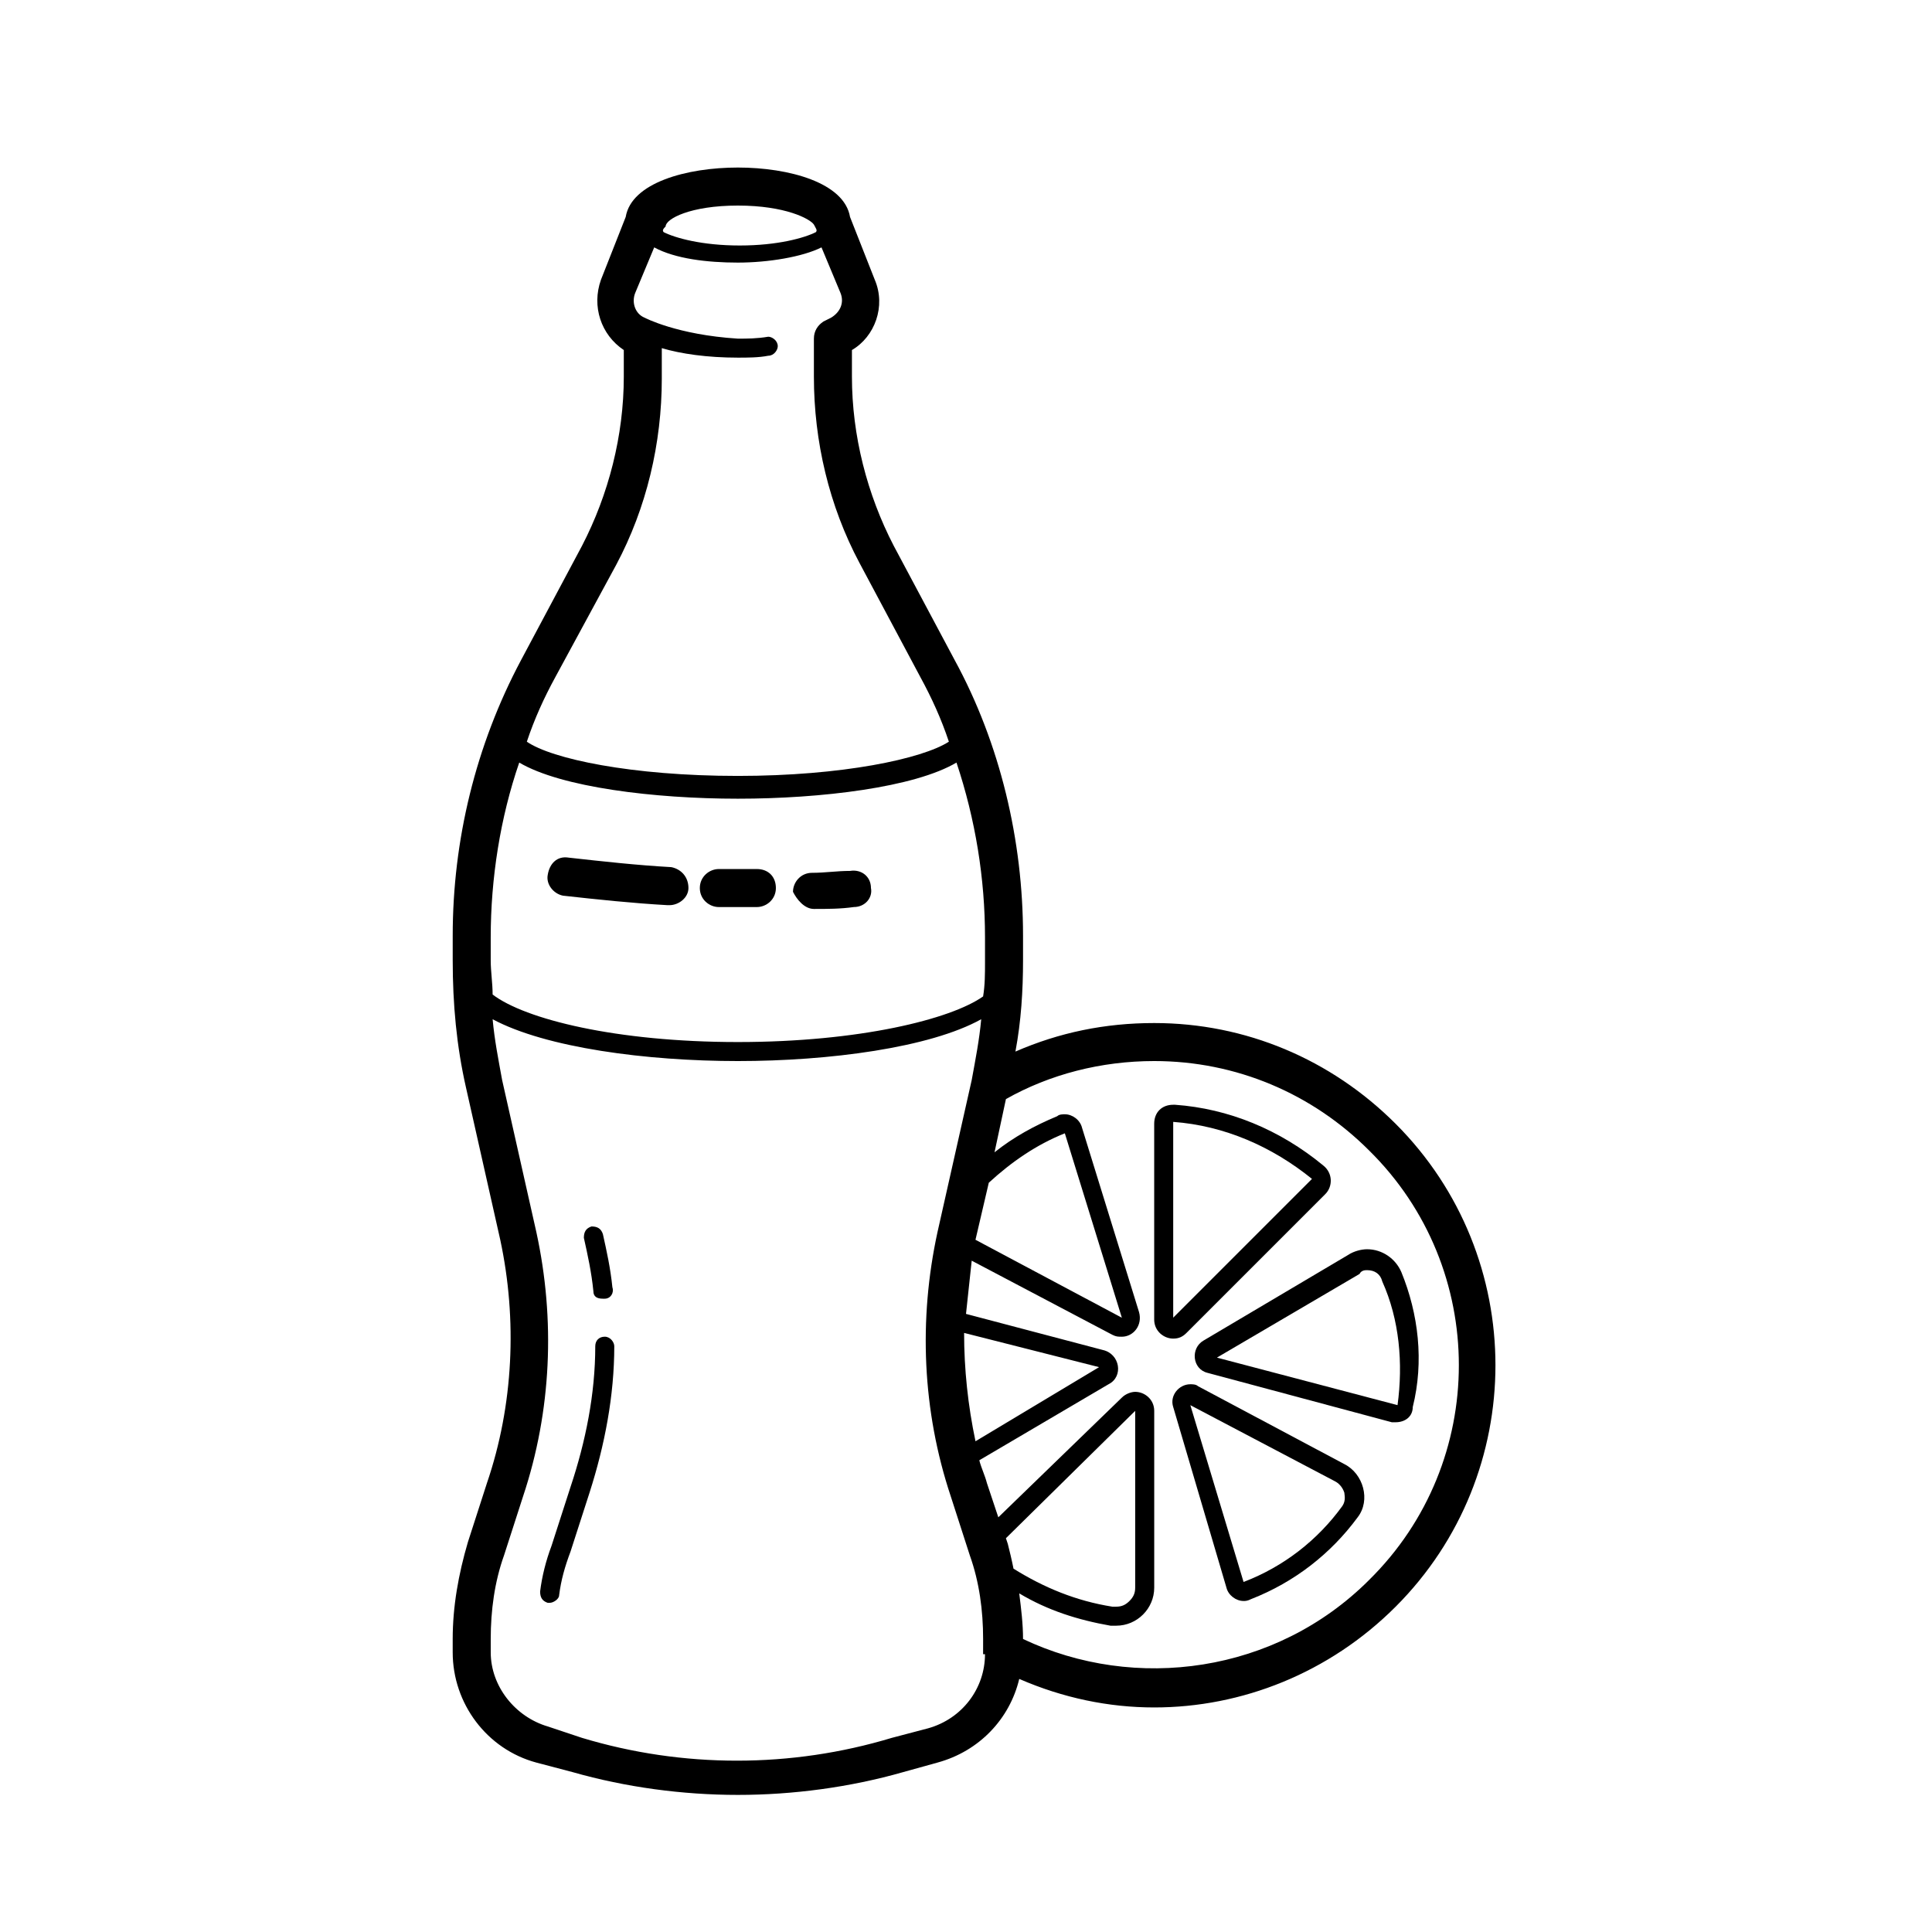 <?xml version="1.0" encoding="UTF-8"?>
<!-- Uploaded to: SVG Repo, www.svgrepo.com, Generator: SVG Repo Mixer Tools -->
<svg fill="#000000" width="800px" height="800px" version="1.1" viewBox="144 144 512 512" xmlns="http://www.w3.org/2000/svg">
 <g>
  <path d="m458.44 497.23 36.777-36.777c2.016-2.016 2.016-5.543-0.504-7.559-11.586-9.574-25.191-15.113-39.297-16.121h-0.504c-3.023 0-5.039 2.016-5.039 5.039v51.891c0 3.023 2.519 5.039 5.039 5.039 1.512 0 2.519-0.504 3.527-1.512zm-3.527-55.922c13.602 1.008 26.199 6.551 36.777 15.113l-36.777 36.777z"/>
  <path d="m500.26 532-38.793-20.656c-0.504-0.504-1.512-0.504-2.016-0.504-3.023 0-5.543 3.023-4.535 6.047l14.105 47.863c0.504 2.016 2.519 3.527 4.535 3.527 0.504 0 1.008 0 2.016-0.504 11.586-4.535 21.16-12.09 28.215-21.664 3.523-4.535 1.508-11.59-3.527-14.109zm-0.504 11.086c-6.551 9.07-15.617 16.121-26.199 20.152l-14.105-46.855 38.289 20.152c1.008 0.504 2.016 1.512 2.519 3.023 0 0.504 0.504 2.016-0.504 3.527z"/>
  <path d="m515.37 481.11c-1.512-3.527-5.039-6.047-9.07-6.047-1.512 0-3.527 0.504-5.039 1.512l-38.289 22.672c-3.527 2.016-3.023 7.559 1.008 8.566l48.871 13.098h1.008c2.519 0 4.535-1.512 4.535-4.031 3.023-12.094 1.512-24.688-3.023-35.77zm-1.008 35.266-47.863-12.594 37.785-22.168c0.504-1.008 1.512-1.008 2.016-1.008 2.016 0 3.527 1.008 4.031 3.023 4.535 10.074 5.543 21.66 4.031 32.746z"/>
  <path d="m301.25 486.15c0 1.512 1.008 2.016 2.519 2.016h0.504c1.512 0 2.519-1.512 2.016-3.023-0.504-5.039-1.512-9.574-2.519-14.105-0.504-1.512-1.512-2.016-3.023-2.016-1.512 0.504-2.016 1.512-2.016 3.023 1.012 4.535 2.016 9.07 2.519 14.105z"/>
  <path d="m304.27 498.24c-1.512 0-2.519 1.008-2.519 2.519 0 12.594-2.519 25.191-6.551 37.281l-5.039 15.617c-1.512 4.031-2.519 8.062-3.023 12.09 0 1.512 0.504 2.519 2.016 3.023h0.504c1.008 0 2.519-1.008 2.519-2.016 0.504-4.031 1.512-7.559 3.023-11.586l5.039-15.617c4.031-12.594 6.551-25.695 6.551-38.793 0-1.008-1.008-2.519-2.519-2.519z"/>
  <path d="m293.19 381.36c9.07 1.008 18.641 2.016 27.711 2.519h0.504c2.519 0 5.039-2.016 5.039-4.535 0-3.023-2.016-5.039-4.535-5.543-9.07-0.504-18.137-1.512-27.207-2.519-3.023-0.504-5.039 1.512-5.543 4.535-0.504 2.519 1.512 5.039 4.031 5.543z"/>
  <path d="m334.5 384.38h10.078c2.519 0 5.039-2.016 5.039-5.039 0-3.023-2.016-5.039-5.039-5.039h-10.078c-2.519 0-5.039 2.016-5.039 5.039 0 3.023 2.519 5.039 5.039 5.039z"/>
  <path d="m359.7 384.88c0.504 0 0.504 0 0 0 3.527 0 7.055 0 10.578-0.504 3.023 0 5.039-2.519 4.535-5.039 0-3.023-2.519-5.039-5.543-4.535-3.527 0-6.551 0.504-10.078 0.504-3.023 0-5.039 2.519-5.039 5.039 1.012 2.016 3.027 4.535 5.547 4.535z"/>
  <path d="m513.86 441.82c-17.129-17.129-39.801-26.703-63.984-26.703-13.098 0-25.191 2.519-36.777 7.559 1.512-8.062 2.016-16.121 2.016-24.184v-6.551c0-25.191-6.047-50.883-18.137-73.051l-16.121-30.23c-7.055-13.602-11.086-29.219-11.086-44.84v-7.055c6.047-3.527 9.07-11.586 6.047-18.641l-6.551-16.625c-1.512-9.066-16.121-13.098-29.723-13.098-13.602 0-28.215 4.031-29.727 13.098l-6.551 16.625c-2.519 7.055 0 14.609 6.047 18.641v7.055c0 15.617-4.031 31.234-11.082 44.84l-16.121 30.23c-12.09 22.672-18.137 47.863-18.137 73.051v6.551c0 11.586 1.008 22.672 3.527 33.754l9.07 40.305c4.535 21.16 3.527 43.832-3.527 64.488l-5.039 15.617c-2.523 8.566-4.035 17.129-4.035 25.695v3.527c0 13.602 9.07 25.695 22.168 29.223l9.574 2.519c14.105 4.031 29.223 6.047 43.832 6.047s29.727-2.016 43.832-6.047l9.07-2.519c11.082-3.023 19.145-11.586 21.664-22.168 11.586 5.039 23.68 7.559 35.77 7.559 23.176 0 46.352-9.07 63.984-26.703 35.262-35.27 35.262-92.703-0.004-127.97zm-107.82 15.617c6.047-5.543 12.594-10.078 20.152-13.098l15.113 48.871-38.793-20.656zm-66.5-258.96c12.594 0 19.145 3.527 20.152 5.039 0.504 1.008 1.008 1.512 0.504 2.016-3.023 1.512-10.078 3.527-20.152 3.527-10.078 0-17.129-2.016-20.152-3.527-0.504-0.504 0-1.008 0.504-1.512 0-2.019 6.547-5.543 19.145-5.543zm-32.246 95.219c8.062-15.113 12.09-32.242 12.09-49.375v-8.062c5.039 1.512 12.09 2.519 20.152 2.519 2.519 0 5.543 0 8.062-0.504 1.512 0 2.519-1.512 2.519-2.519 0-1.512-1.512-2.519-2.519-2.519-3.023 0.508-5.543 0.508-8.059 0.508-16.121-1.008-24.688-5.543-24.688-5.543-2.519-1.008-3.527-4.031-2.519-6.551l5.039-12.09c5.543 3.023 14.105 4.031 22.168 4.031s17.129-1.512 22.168-4.031l5.039 12.09c1.008 2.519 0 5.039-2.519 6.551l-2.016 1.008c-1.512 1.008-2.519 2.519-2.519 4.535v10.078c0 17.129 4.031 34.258 12.09 49.375l16.121 30.23c3.023 5.543 5.543 11.082 7.559 17.129-7.055 4.535-28.215 9.07-55.922 9.07-28.215 0-49.375-4.535-55.922-9.07 2.016-6.047 4.535-11.586 7.559-17.129zm-33.25 98.746c0-15.617 2.519-31.738 7.559-46.352 11.082 6.551 35.77 9.574 57.938 9.574s46.855-3.023 57.938-9.574c5.039 15.113 7.559 30.73 7.559 46.352v6.551c0 3.023 0 6.047-0.504 9.07-8.566 6.043-32.75 12.09-64.992 12.09-32.242 0-56.426-6.047-64.992-12.594 0-3.023-0.504-6.047-0.504-9.07zm130.99 189.94c0 9.07-6.047 17.129-15.113 19.648l-9.574 2.519c-26.703 8.062-55.418 8.062-82.121 0l-9.066-3.023c-8.566-2.519-15.113-10.578-15.113-19.648v-3.527c0-7.559 1.008-15.113 3.527-22.168l5.039-15.617c7.559-22.672 8.566-46.855 3.527-70.031l-9.07-40.305c-1.008-5.543-2.016-10.578-2.519-16.121 14.105 7.559 40.809 11.082 64.992 11.082 24.184 0 50.883-3.527 64.488-11.082-0.504 5.543-1.512 10.578-2.519 16.121l-9.07 40.305c-5.039 23.176-4.031 47.359 3.527 70.031l5.039 15.617c2.519 7.055 3.527 14.609 3.527 22.168l-0.004 4.031zm6.047-29.223-0.504-1.512 34.258-33.754v46.855c0 1.512-0.504 2.519-1.512 3.527-1.008 1.008-2.016 1.512-3.527 1.512h-1.008c-9.574-1.512-18.137-5.039-26.199-10.078-0.5-2.519-1.004-4.535-1.508-6.551zm-11.586-55.922 35.77 9.07-32.75 19.645c-2.012-9.57-3.019-19.145-3.019-28.715zm107.31 65.496c-24.688 24.688-61.969 29.727-91.691 15.617 0-4.031-0.504-8.062-1.008-12.09 7.559 4.535 15.617 7.055 24.184 8.566h1.512c5.543 0 10.078-4.535 10.078-10.078v-46.855c0-3.023-2.519-5.039-5.039-5.039-1.008 0-2.519 0.504-3.527 1.512l-32.75 31.738-3.023-9.07c-0.504-2.016-1.512-4.031-2.016-6.047l34.258-20.152c4.031-2.016 3.023-8.062-1.512-9.07l-36.27-9.566c0.504-4.535 1.008-9.574 1.512-14.105l37.281 19.648c1.008 0.504 1.512 0.504 2.519 0.504 3.023 0 5.543-3.023 4.535-6.551l-15.113-48.871c-0.504-2.016-2.519-3.527-4.535-3.527-0.504 0-1.512 0-2.016 0.504-6.047 2.519-11.586 5.543-16.625 9.574l3.023-14.105c11.586-6.551 25.191-10.078 39.297-10.078 21.664 0 41.816 8.566 56.93 23.68 31.738 31.238 31.738 82.625-0.004 113.86z"/>
 </g>
</svg>